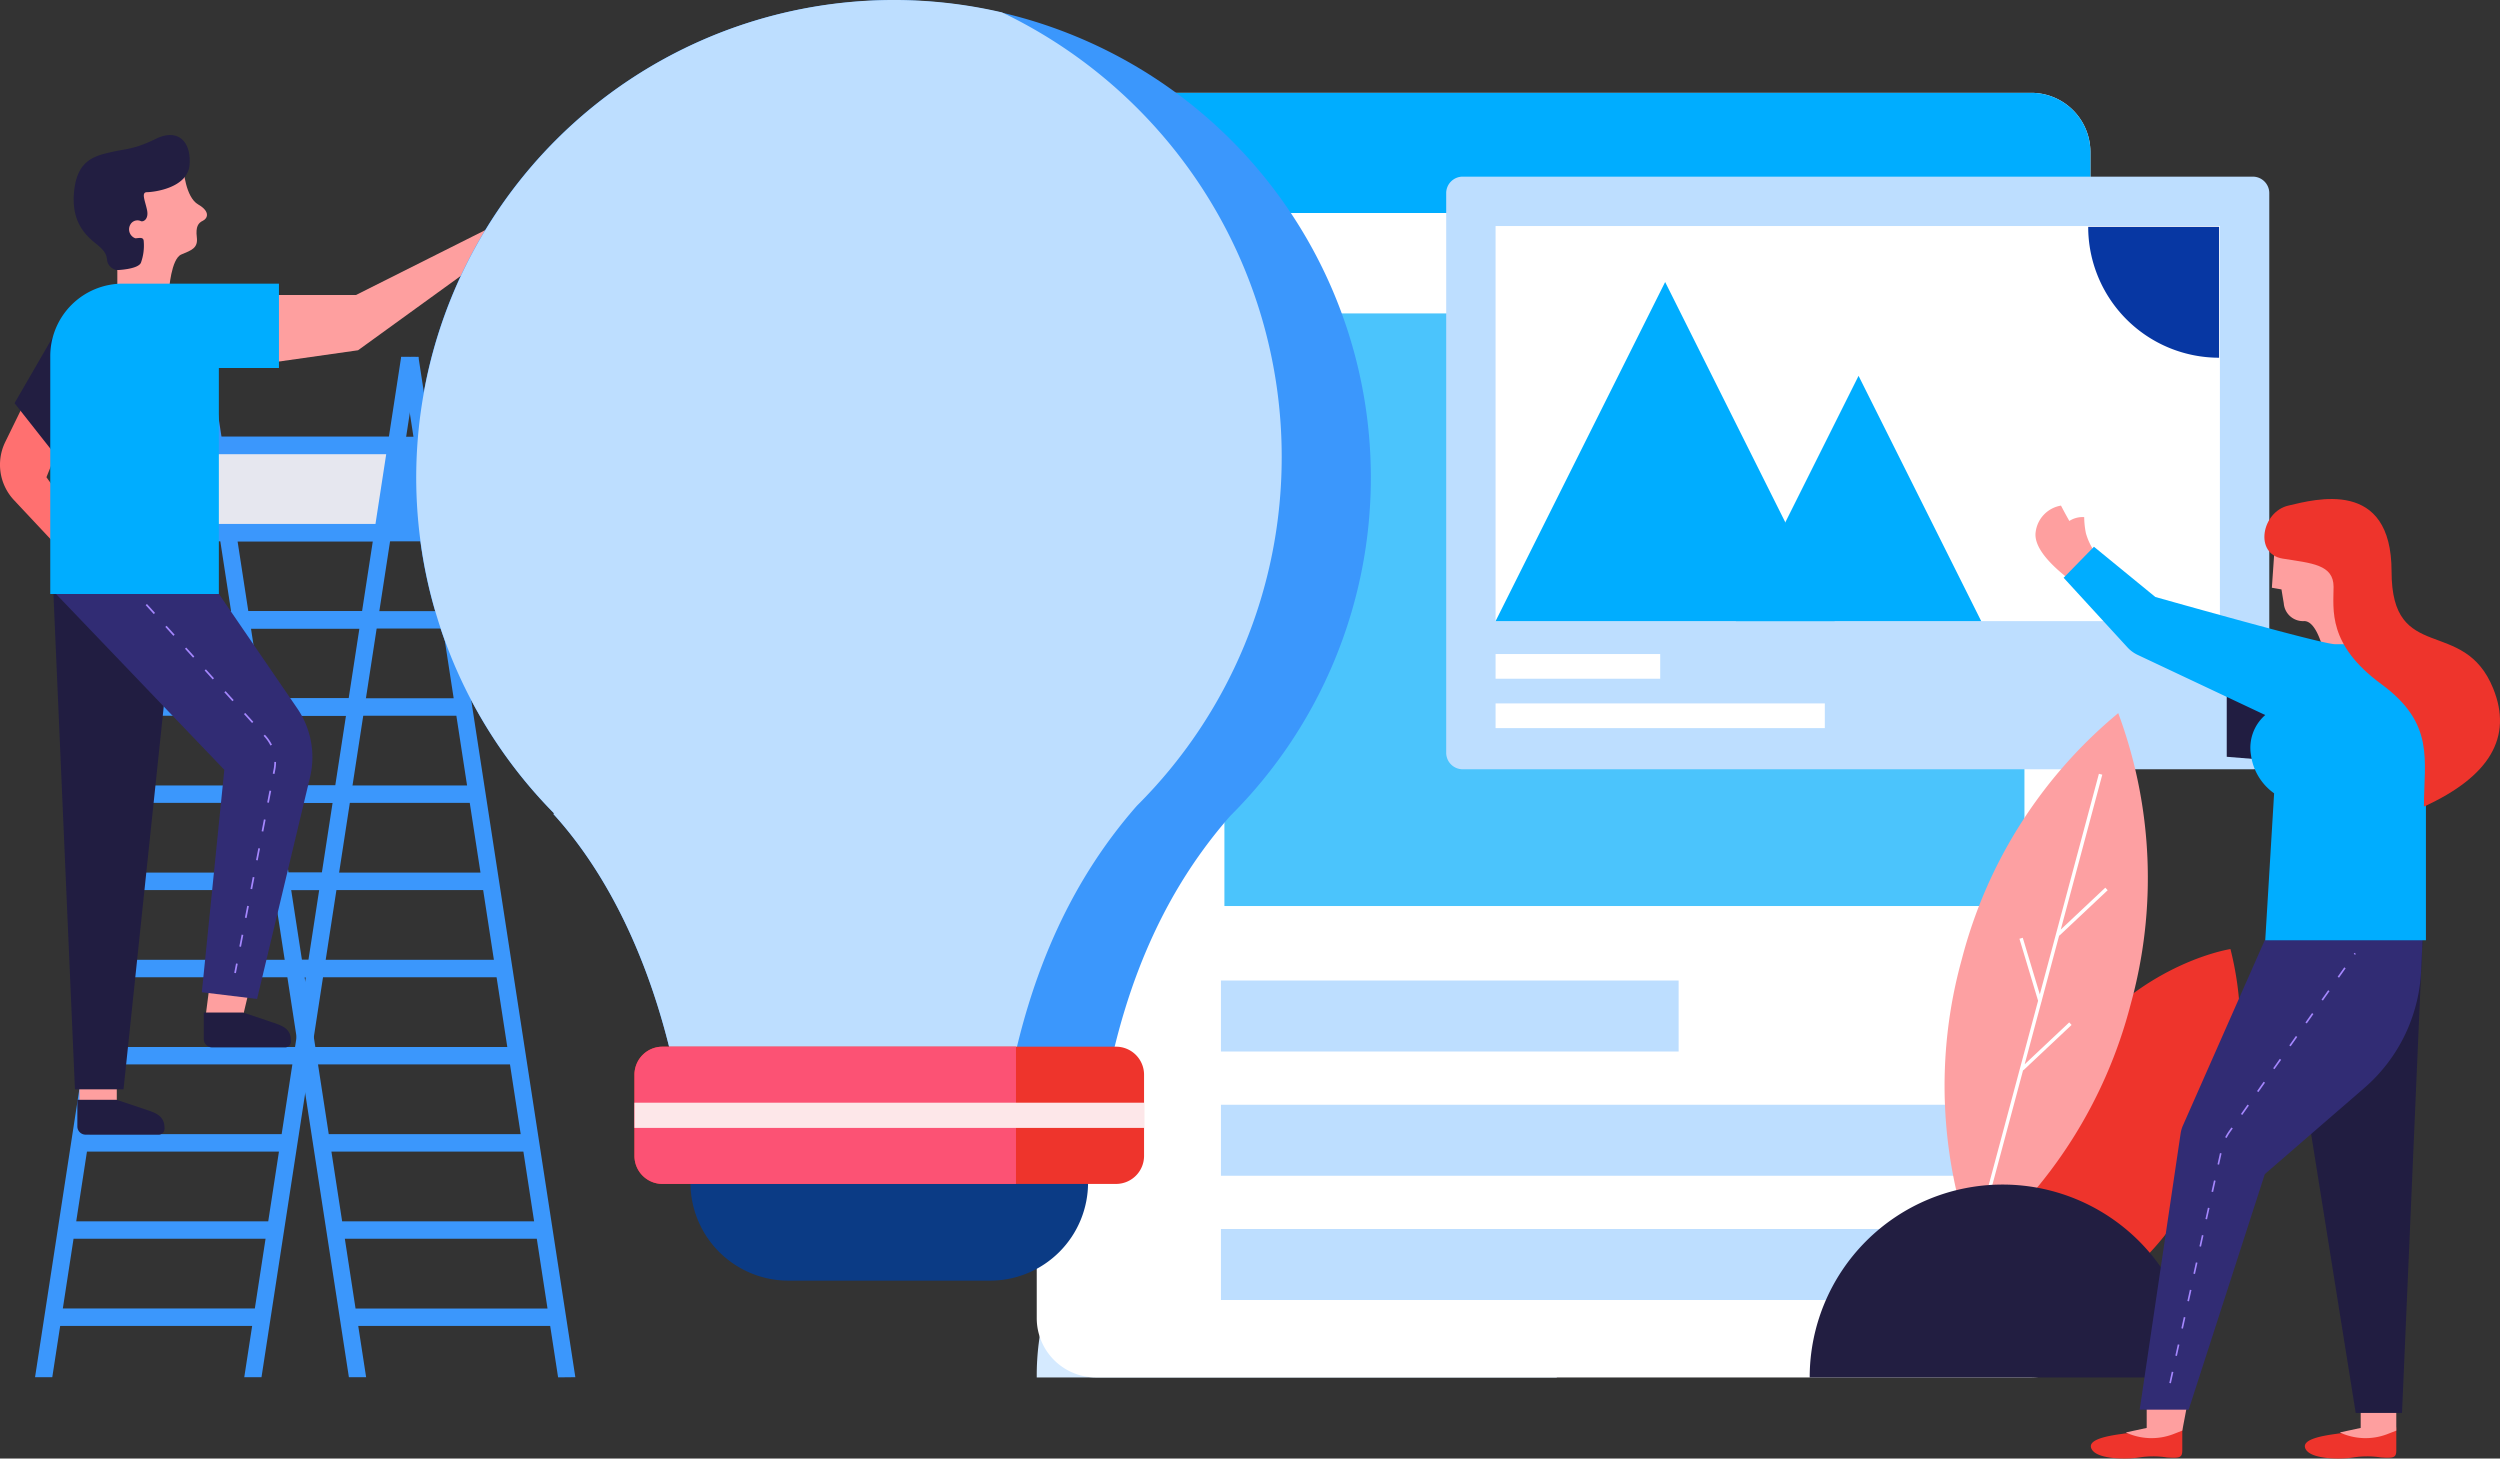 <svg xmlns="http://www.w3.org/2000/svg" width="363.654" height="212.16" viewBox="0 0 363.654 212.16">
  <rect x="0" y="0" width="363.654" height="212.16" fill="#333333" stroke="none"/>
  <g id="Group_4973" data-name="Group 4973" transform="translate(0 -17.373)">
    <g id="Stairs" transform="translate(27.925 69.277)">
      <path id="Shape" d="M53.258,148.451h0l-1.151-7.48H24.185l1.147,7.455H22.825L0,.025,2.507,0,4.294,11.627H32.217L30.432.025,32.939,0,55.765,148.424l-2.506.026ZM22.236,128.289l1.557,10.145H51.717l-1.558-10.146H22.236Zm-.392-2.537H49.768l-1.56-10.144H20.283Zm-1.949-12.68H47.816l-1.558-10.144H18.334Zm-1.951-12.68H45.867L44.308,90.247H16.384ZM15.995,87.71H43.917L42.356,77.567H14.433Zm-1.95-12.68H41.968L40.407,64.886H12.484Zm-3.51-22.824,1.558,10.143H40.016L38.458,52.205H10.535Zm-.392-2.537H38.067L36.506,39.525H8.583ZM8.194,36.989H36.118L34.556,26.843H6.634Z" transform="translate(0 0)" fill="#3b97fc"/>
    </g>
    <g id="Ornament" transform="translate(150.806 17.373)">
      <path id="Shape-2" data-name="Shape" d="M38.053,75.644V0a37.823,37.823,0,1,0,0,75.644Z" transform="translate(75.644 162.313) rotate(90)" fill="#d5eaff"/>
    </g>
    <g id="Men" transform="translate(0 37.016)">
      <path id="Shape-3" data-name="Shape" d="M32.94,148.427H30.434l1.146-7.456H3.654l-1.147,7.456H0L22.825,0l2.507.027-1.784,11.6H51.471L53.259,0l2.507.027L32.94,148.427ZM5.6,128.29l-1.56,10.144H31.971l1.56-10.144Zm1.95-12.681-1.56,10.145H33.92l1.56-10.145ZM9.5,102.928l-1.56,10.144H35.871l1.56-10.144Zm1.951-12.68h0L9.9,100.393H37.82l1.56-10.145Zm1.95-12.681h0l-1.56,10.144H39.77l1.56-10.144H13.406Zm1.95-12.68L13.8,75.031H41.721l1.56-10.145H15.356Zm1.95-12.681L15.746,62.35H43.67l1.56-10.144Zm1.95-12.681L17.7,49.67H45.621l1.56-10.145Zm1.95-12.68-1.56,10.144H47.57l1.56-10.144Z" transform="translate(5.098 32.259)" fill="#3b97fc"/>
      <path id="Shape-4" data-name="Shape" d="M3.489,0,8.933,5.271,6.756,10.7,11.7,17.583,8.933,21.395l-6.9-7.366A7.532,7.532,0,0,1,.765,5.571Z" transform="translate(0 39.075)" fill="#ff7070"/>
      <path id="Shape-5" data-name="Shape" d="M14.558,0,8.047,2.906,0,16.816l5.327,6.753L14.558,13.54Z" transform="translate(2.112 22.187)" fill="#221e41"/>
      <path id="Shape-6" data-name="Shape" d="M0,0H5.434V5.425H0Z" transform="translate(11.554 135.512)" fill="#fe9f9f"/>
      <path id="Shape-7" data-name="Shape" d="M.863,0H7.021L5.434,6.7H0Z" transform="translate(29.913 121.446)" fill="#fe9f9f"/>
      <path id="Shape-8" data-name="Shape" d="M0,0H5.707L9.323,1.206c1.822.645,3.356.908,3.356,2.927a.867.867,0,0,1-.768.939H1.205A1.205,1.205,0,0,1,0,3.867Z" transform="translate(29.644 127.641)" fill="#211d41"/>
      <path id="Shape-9" data-name="Shape" d="M10.22,72.581H3.153L0,0,17.8.44Z" transform="translate(7.748 66.228)" fill="#211d41"/>
      <path id="Shape-10" data-name="Shape" d="M29.665,59.346l-8.036-.976L24.9,26.012,0,0,24.089.4,35.515,17.088A12.554,12.554,0,0,1,37.367,27.1Z" transform="translate(7.73 66.32)" fill="#312c74"/>
      <path id="Shape-11" data-name="Shape" d="M0,13.26H15.217L36.555,2.551,38.574,0V2.551h5.1s-.738,4.058-2.918,5.04-6.3,0-6.3,0L15.517,21.3,0,23.509Z" transform="translate(36.565 10.007)" fill="#fe9f9f"/>
      <path id="Shape-12" data-name="Shape" d="M0,0H5.707L9.323,1.206c1.822.645,3.356.908,3.356,2.927a.867.867,0,0,1-.768.939H1.205A1.205,1.205,0,0,1,0,3.867Z" transform="translate(11.252 140.335)" fill="#211d41"/>
      <path id="Path" d="M1.56,0,0,10.145H27.923L29.483,0Z" transform="translate(26.695 46.422)" fill="#e6e7ef"/>
      <path id="Shape-13" data-name="Shape" d="M9.5,19.468s.3-4.589,1.791-5.208,2.449-.93,2.254-2.5.227-2.1.877-2.406,1.171-1.306-.683-2.373-2.128-5.122-2.128-5.122S1.578-1.413.487,5.614,1.981,16.6,1.981,16.6v2.873Z" transform="translate(15.086 3.115)" fill="#fe9f9f"/>
      <path id="Shape-14" data-name="Shape" d="M33.265,0V12.274H24.523V45.145H0v-34.6A10.545,10.545,0,0,1,10.545,0H33.265Z" transform="translate(7.312 21.617)" fill="#00adff"/>
      <path id="Shape-15" data-name="Shape" d="M6.247,19.65s3.09-.094,3.531-1.066a7.38,7.38,0,0,0,.4-3.25c-.1-.547-.722-.318-1.215-.318a1.38,1.38,0,0,1-.747-1.94,1.179,1.179,0,0,1,1.56-.554c.344.148,1.172-.266.895-1.611s-.9-2.6,0-2.6,5.919-.575,6.184-3.982S15.144-1.009,11.966.545,7.766,1.954,5.372,2.5.6,3.715.091,7.91s1.173,6.329,3.1,7.851,1.488,1.989,1.755,2.823A1.875,1.875,0,0,0,6.247,19.65Z" transform="translate(10.718 0)" fill="#221e41"/>
      <path id="Shape-16" data-name="Shape" d="M12.882,53.656l.265-1.37.247.048-.265,1.37Zm.742-3.836.334-1.726.247.048-.334,1.726Zm.811-4.19.334-1.726.247.048-.334,1.726Zm.811-4.191.334-1.726.247.048-.334,1.726Zm.811-4.19.334-1.726.246.048L16.3,37.3Zm.811-4.191.334-1.726.247.048-.334,1.726Zm.811-4.191.334-1.725.247.047-.334,1.726Zm.811-4.19.124-.64a5.453,5.453,0,0,0,.1-1.064h.251a5.689,5.689,0,0,1-.1,1.113l-.124.64Zm-1.182-5.329-.15-.166.186-.168.15.166a5.7,5.7,0,0,1,.88,1.3l-.225.111A5.449,5.449,0,0,0,17.307,19.348ZM14.3,16.013l.186-.168,1.177,1.3-.186.168Zm-2.859-3.169.186-.168,1.178,1.3-.186.168ZM8.578,9.675l.186-.168,1.177,1.3-.186.168ZM5.719,6.506l.186-.168,1.177,1.3L6.9,7.811ZM2.859,3.337l.186-.168,1.177,1.3-.186.168ZM0,.168.186,0,1.364,1.3l-.186.168Z" transform="translate(21.187 68.213)" fill="#a587ff"/>
    </g>
    <g id="Tab" transform="translate(150.806 30.877)">
      <path id="Shape-17" data-name="Shape" d="M8.62,0H144.649a8.62,8.62,0,0,1,8.62,8.62V178.241a8.62,8.62,0,0,1-8.62,8.62H8.62A8.62,8.62,0,0,1,0,178.241V8.62A8.62,8.62,0,0,1,8.62,0Z" transform="translate(0 0)" fill="#fff"/>
      <path id="Shape-18" data-name="Shape" d="M117.236,46.472H0V36.145H117.236V46.472Zm0-18.072H0V18.072H117.236V28.4ZM66.579,10.327H0V0H66.579V10.327Z" transform="translate(26.793 129.124)" fill="#bddeff"/>
      <path id="Shape-19" data-name="Shape" d="M0,0H116.375V86.2H0Z" transform="translate(27.298 32.087)" fill="#4bc4fc"/>
      <path id="Shape-20" data-name="Shape" d="M8.62,0H144.649a8.62,8.62,0,0,1,8.62,8.62v8.86H0V8.62A8.62,8.62,0,0,1,8.62,0Z" transform="translate(0 0)" fill="#00adff"/>
    </g>
    <g id="Image" transform="translate(210.366 43.068)">
      <path id="Shape-21" data-name="Shape" d="M2.395,0H117.333a2.4,2.4,0,0,1,2.395,2.395V83.809a2.4,2.4,0,0,1-2.395,2.395H2.395A2.4,2.4,0,0,1,0,83.809V2.395A2.4,2.4,0,0,1,2.395,0Z" transform="translate(0 0)" fill="#bddeff"/>
      <path id="Shape-22" data-name="Shape" d="M0,0H23.945V3.592H0Z" transform="translate(7.184 69.442)" fill="#fff"/>
      <path id="Shape-23" data-name="Shape" d="M0,0H47.891V3.592H0Z" transform="translate(7.184 76.625)" fill="#fff"/>
      <path id="Shape-24" data-name="Shape" d="M0,0H105.36V57.469H0Z" transform="translate(7.184 7.184)" fill="#fff"/>
      <path id="Shape-25" data-name="Shape" d="M19.037,19.037V0H0A19.037,19.037,0,0,0,19.037,19.037Z" transform="translate(93.387 7.303)" fill="#0737a3"/>
      <path id="Shape-26" data-name="Shape" d="M17.839,0,35.679,35.679H0Z" transform="translate(42.144 28.974)" fill="#00adff"/>
      <path id="Shape-27" data-name="Shape" d="M24.664,0,49.328,49.328H0Z" transform="translate(7.184 15.325)" fill="#00adff"/>
    </g>
    <g id="Bulb" transform="translate(60.519 17.373)">
      <path id="Shape-28" data-name="Shape" d="M38.377,159.5c-3.5-19.014-10.593-32.528-18.419-41.115l.15-.045a69.444,69.444,0,1,1,98.338.336c-8.51,9.692-15.158,22.618-18.373,40.982C98.7,167.493,39.84,167.447,38.377,159.5Z" transform="translate(0 0)" fill="#3b97fc"/>
      <path id="Shape-29" data-name="Shape" d="M125.919,66.449a71.449,71.449,0,0,1-21.067,50.76c-8.771,10-15.621,23.327-18.934,42.266-.586,3.349-11.352,5.3-23.864,5.857-12.34-.553-23.063-2.5-23.677-5.831-3.5-19.014-10.593-32.528-18.419-41.115l.15-.045A69.481,69.481,0,0,1,85.222,1.8,71.648,71.648,0,0,1,125.919,66.449Z" transform="translate(0 0)" fill="#bddeff"/>
      <path id="Shape-30" data-name="Shape" d="M0,0H57.836A14.258,14.258,0,0,1,43.578,14.258H14.258A14.258,14.258,0,0,1,0,0Z" transform="translate(39.915 172.027)" fill="#0b3b85"/>
      <path id="Shape-31" data-name="Shape" d="M4.075,0H70.053a4.075,4.075,0,0,1,4.075,4.075V15.887a4.075,4.075,0,0,1-4.075,4.075H4.075A4.075,4.075,0,0,1,0,15.887V4.075A4.075,4.075,0,0,1,4.075,0Z" transform="translate(31.769 152.254)" fill="#ee342c"/>
      <path id="Shape-32" data-name="Shape" d="M4.075,0H55.5V19.962H4.075A4.075,4.075,0,0,1,0,15.887V4.075A4.075,4.075,0,0,1,4.075,0Z" transform="translate(31.769 152.254)" fill="#fc5274"/>
      <path id="Shape-33" data-name="Shape" d="M0,0H74.128V3.666H0Z" transform="translate(31.769 160.401)" fill="#fde7e9"/>
    </g>
    <g id="Plant" transform="translate(282.869 121.105)">
      <path id="Shape-34" data-name="Shape" d="M1.859,52.582C-1.815,44.745.054,30.733,6.6,19.394,16.42,2.386,32.218,0,32.218,0A46.2,46.2,0,0,1,27.2,34.9C20.216,46.99,12.217,52.582,1.859,52.582Z" transform="translate(9.358 34.32)" fill="#ee342c"/>
      <path id="Shape-35" data-name="Shape" d="M4.3,78.186A68.858,68.858,0,0,1,2.5,35.8,68.858,68.858,0,0,1,25.253,0a68.858,68.858,0,0,1,1.8,42.382A68.858,68.858,0,0,1,4.3,78.186Z" transform="translate(0 0)" fill="#fda0a2"/>
      <path id="Shape-36" data-name="Shape" d="M5.963,42.257l6.475-6.09.348.369-7.016,6.6L5.737,43.1.49,62.683,0,62.552,7.914,33.018,5.2,24l.486-.146,2.478,8.233L16.761,0l.49.131L11.214,22.659l6.475-6.09.348.369-7.016,6.6-.033-.035L8.441,33.01l.02.068-.042.013Z" transform="translate(5.681 8.822)" fill="#fff"/>
    </g>
    <path id="Shape-37" data-name="Shape" d="M28.162,56.116V0a28.058,28.058,0,1,0,0,56.116Z" transform="translate(319.356 189.577) rotate(90)" fill="#221e41"/>
    <g id="Women" transform="translate(296.083 89.96)">
      <path id="Shape-38" data-name="Shape" d="M0,9.72V.854L10.3,0V10.556Z" transform="translate(27.822 27.777)" fill="#211d41"/>
      <path id="Shape-39" data-name="Shape" d="M8.885,1.639A17.886,17.886,0,0,1,11.842.2c1.374-.5,1.462.014,1.463.6s0,1.915,0,2.985-.331,1.188-2.216,1.06A13,13,0,0,0,7,4.851c-1.976.3-5.966.245-6.836-1.144S2.1,1.746,4.551,1.414A10.317,10.317,0,0,1,8.885,1.639Z" transform="translate(8.052 134.573)" fill="#ee342c"/>
      <path id="Shape-40" data-name="Shape" d="M9.3,0,8.216,5.728l-1.242.486A8.868,8.868,0,0,1,0,5.994l3.038-.655V0Z" transform="translate(13.14 129.784)" fill="#fe9f9f"/>
      <path id="Shape-41" data-name="Shape" d="M8.885,1.639A17.886,17.886,0,0,1,11.842.2c1.374-.5,1.462.014,1.463.6s0,1.915,0,2.985-.331,1.188-2.216,1.06A13,13,0,0,0,7,4.851c-1.976.3-5.966.245-6.836-1.144S2.1,1.746,4.551,1.414A10.317,10.317,0,0,1,8.885,1.639Z" transform="translate(39.181 134.573)" fill="#ee342c"/>
      <path id="Shape-42" data-name="Shape" d="M8.216,0V5.728l-1.242.486A8.868,8.868,0,0,1,0,5.994l3.038-.655V0Z" transform="translate(44.269 129.784)" fill="#fe9f9f"/>
      <path id="Shape-43" data-name="Shape" d="M11,69.245,0,.42,20.736,0l-3,69.245Z" transform="translate(35.581 63.695)" fill="#211d41"/>
      <path id="Shape-44" data-name="Shape" d="M0,68.535,5.951,28.366a4.55,4.55,0,0,1,.338-1.171L18.2.224,41.156,0l-.228,4.767a23.945,23.945,0,0,1-8.245,16.958L18.2,34.267,7.124,68.535Z" transform="translate(15.161 63.934)" fill="#312c74"/>
      <path id="Shape-45" data-name="Shape" d="M4.926,2.235a3.555,3.555,0,0,1,2.161-.558,12.767,12.767,0,0,0,.243,2.316A9.1,9.1,0,0,0,8.665,6.8L8.49,7.01q.206.18.415.344L5.593,11.243Q-.453,6.753.037,3.777A4.453,4.453,0,0,1,3.711,0q.642,1.23,1.215,2.235Z" transform="translate(0 0.958)" fill="#fe9f9f"/>
      <path id="Shape-46" data-name="Shape" d="M7.785,18.621Q6.5,13.359,4.7,13.359a2.8,2.8,0,0,1-2.969-2.6q-.085-.482-.333-2.006L0,8.509.476,1.642Q10.5-2.509,12.912,3.833t0,10.578l.57,2.681Z" transform="translate(34.386 4.398)" fill="#fe9f9f"/>
      <path id="Shape-47" data-name="Shape" d="M39.489,14.174h3.153A10.057,10.057,0,0,1,52.7,24.231V57.244H29.326l1.291-21.376a8.152,8.152,0,0,1-3.368-5.584,6.311,6.311,0,0,1,2.077-5.805L10.763,15.727a4.789,4.789,0,0,1-1.489-1.1L0,4.511,4.409,0l8.928,7.307Q37.763,14.174,39.489,14.174Z" transform="translate(4.097 6.944)" fill="#00adff"/>
      <path id="Shape-48" data-name="Shape" d="M0,62.558l.361-1.637.234.051L.234,62.609Zm.876-3.975.361-1.637L1.471,57,1.11,58.634Zm.876-3.975.361-1.637.234.052-.361,1.637Zm.876-3.975L2.99,49l.234.052-.361,1.637Zm.876-3.975.361-1.637.234.051-.361,1.637Zm.876-3.975.361-1.637.234.052-.361,1.637Zm.876-3.975.361-1.637.234.052-.361,1.637Zm.876-3.975L6.5,33.094l.234.052-.361,1.637Zm.876-3.975.361-1.637.234.052-.361,1.637Zm1.113-3.939a7.3,7.3,0,0,1,.53-.877l.384-.545.2.138-.384.545a7.064,7.064,0,0,0-.512.848Zm2.294-3.379.965-1.37.2.138-.966,1.37Zm2.345-3.327.966-1.37.2.138-.965,1.37Zm2.345-3.327.965-1.37.2.138L15.3,16.92Zm2.345-3.327.966-1.37.2.138-.966,1.37ZM19.8,10.128l.965-1.37.2.138-.965,1.37ZM22.143,6.8l.966-1.37.2.138-.966,1.37Zm2.345-3.327.966-1.37.2.138-.965,1.37ZM26.833.146l.1-.146.2.138-.1.146Z" transform="translate(19.466 66.02)" fill="#a587ff"/>
      <path id="Shape-49" data-name="Shape" d="M2.663,8.669C-1.528,8-.407,1.864,3.492.955S18.5-3.063,18.5,10.543,29,16.967,33.287,27.568q4.288,10.6-10.078,17.173c0-6.8,1.648-12.064-6.209-17.824s-6.936-10.881-6.936-14.143S6.854,9.342,2.663,8.669Z" transform="translate(33.298 0)" fill="#ee342c"/>
    </g>
  </g>
</svg>
